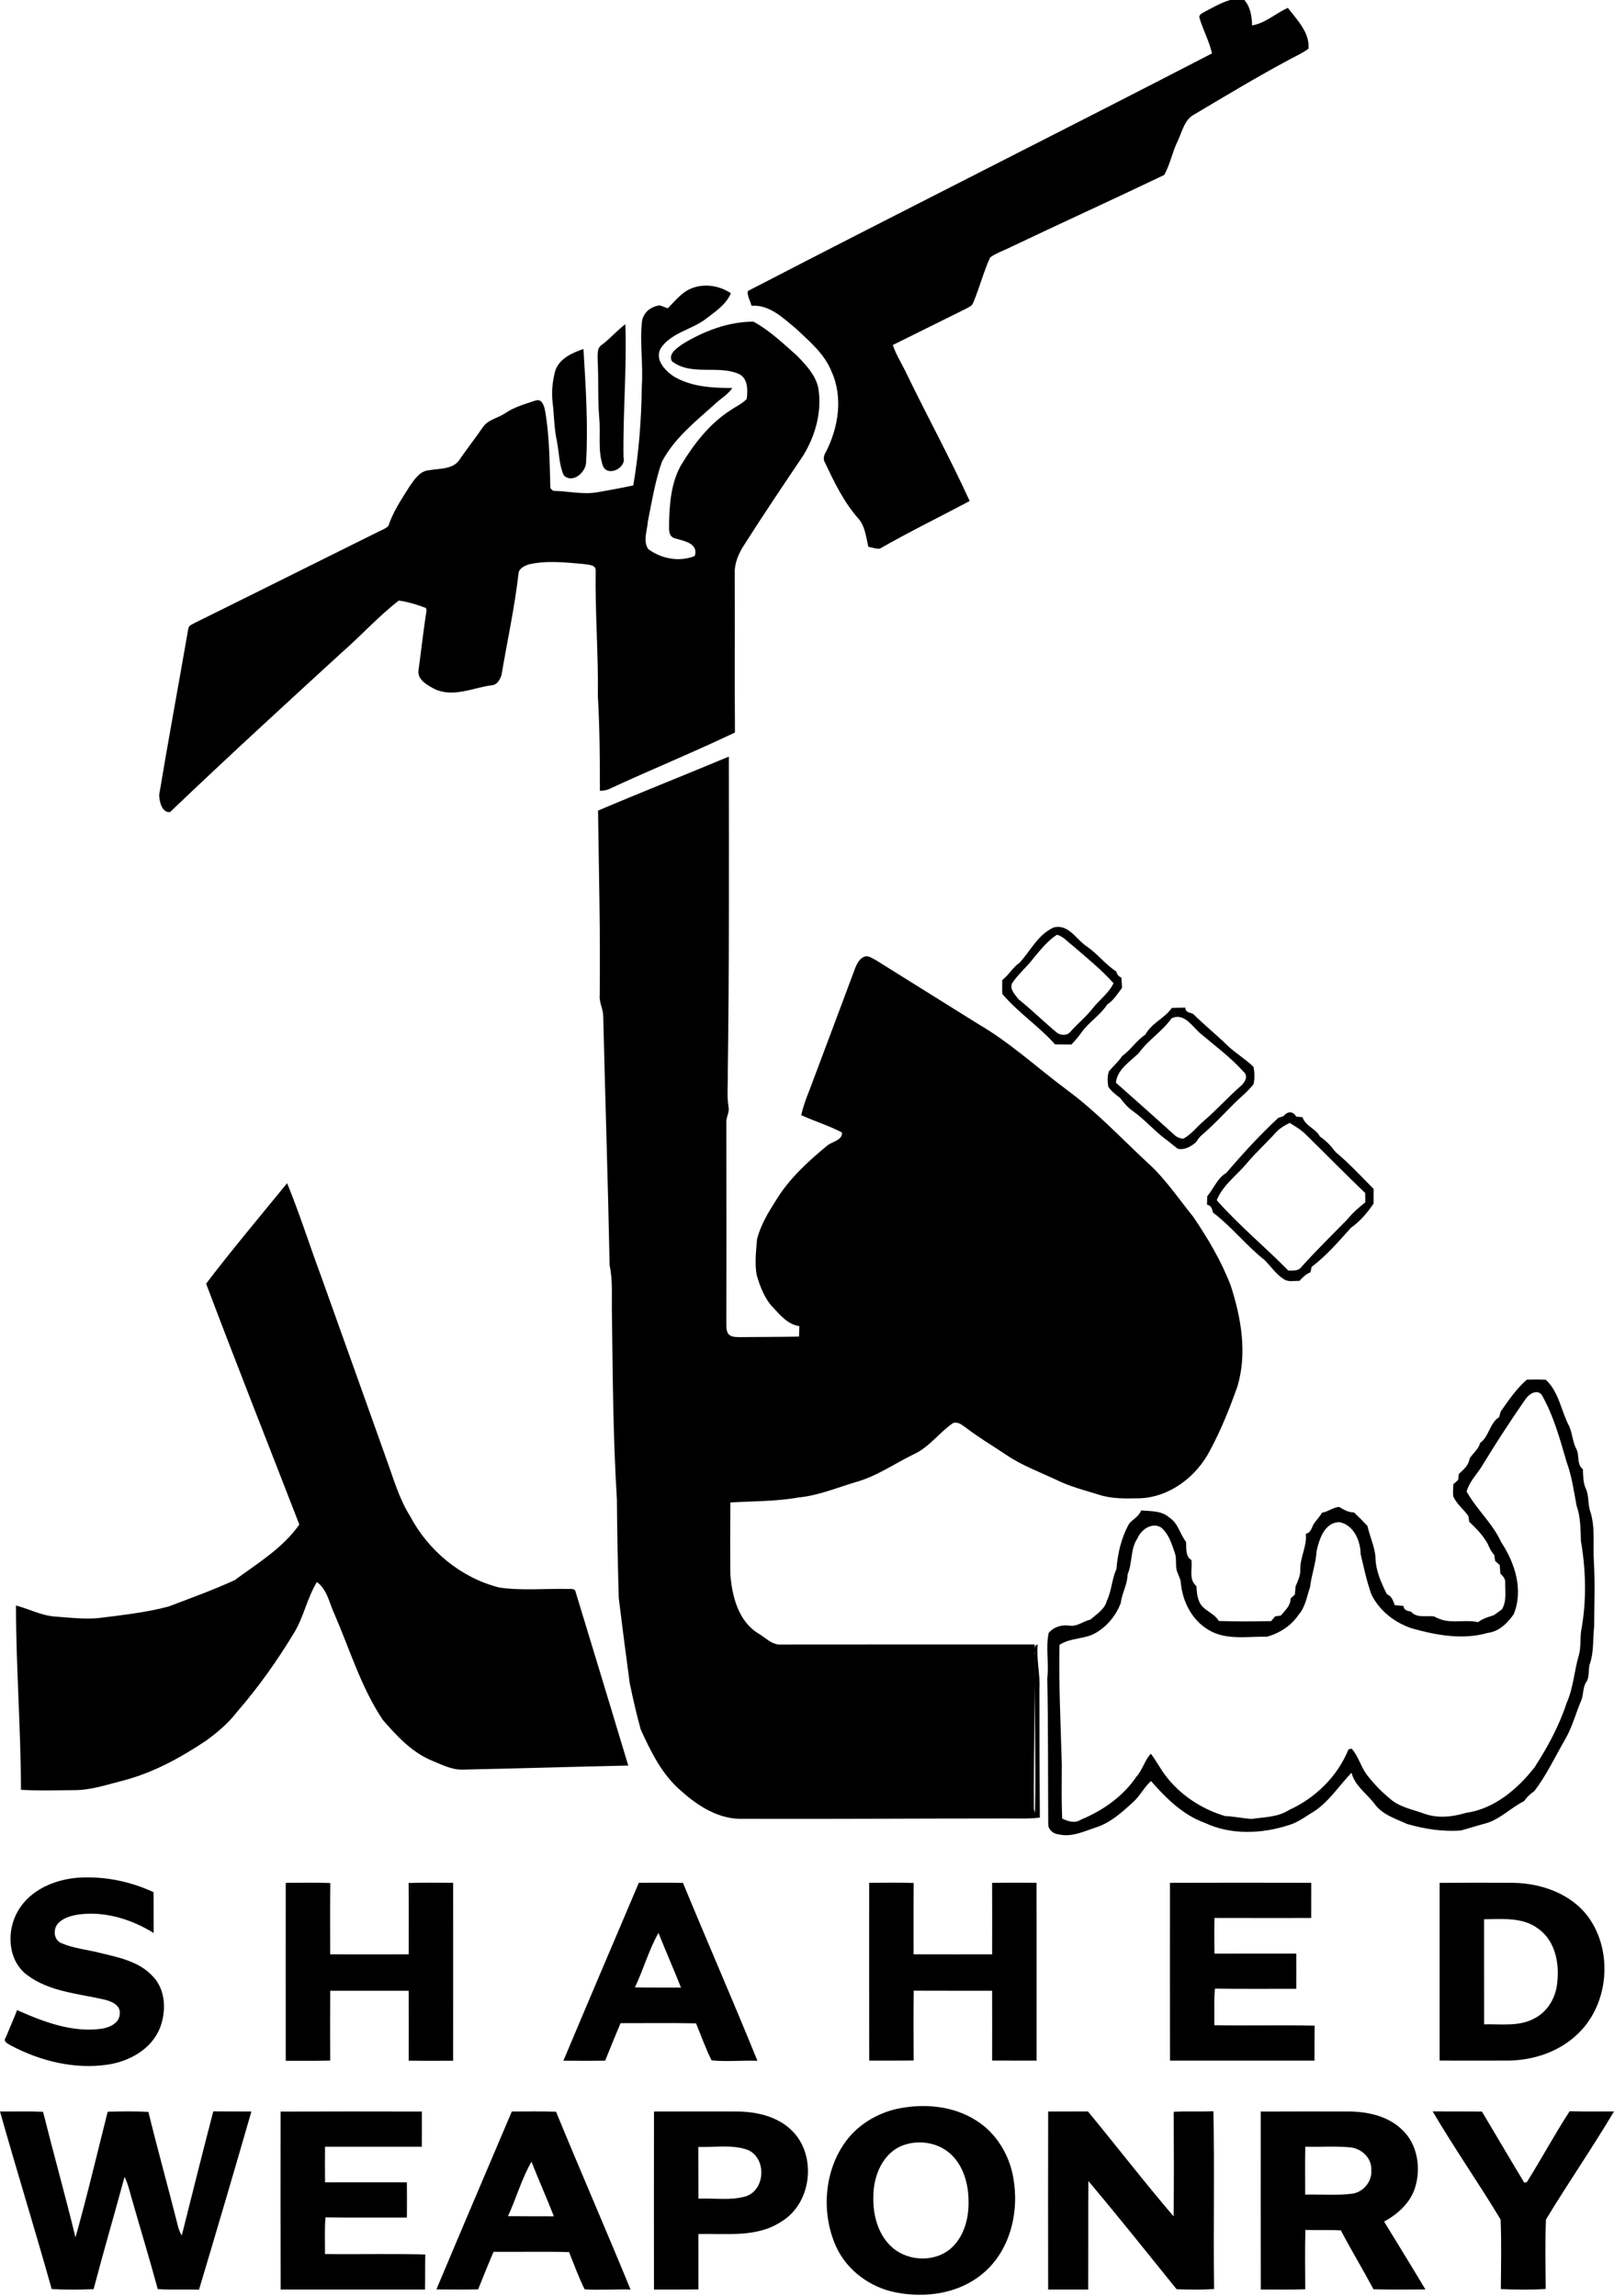 <svg xmlns="http://www.w3.org/2000/svg" xmlns:xlink="http://www.w3.org/1999/xlink" id="Shape_1_1_" x="0px" y="0px" width="90px" height="128px" viewBox="0 0 90 128" xml:space="preserve"><g id="Shape_1">	<g>		<path fill-rule="evenodd" clip-rule="evenodd" d="M41.905,17.049c1.006-0.076,1.767,0.687,2.484,1.276   c0.748,0.707,1.582,1.397,1.975,2.38c0.659,1.435,0.391,3.123-0.307,4.489c-0.116,0.188-0.178,0.413-0.046,0.613   c0.51,1.085,1.041,2.184,1.84,3.091c0.398,0.435,0.434,1.047,0.573,1.592c0.211,0.036,0.421,0.121,0.64,0.1   c1.639-0.94,3.341-1.767,5.008-2.655c-1.086-2.373-2.34-4.674-3.481-7.022c-0.259-0.563-0.607-1.086-0.806-1.676   c1.354-0.669,2.705-1.343,4.061-2.013c0.148-0.09,0.347-0.15,0.415-0.33c0.356-0.829,0.573-1.718,0.951-2.538   c0.318-0.238,0.704-0.36,1.058-0.537c2.875-1.371,5.777-2.688,8.648-4.063c0.332-0.586,0.449-1.269,0.744-1.874   c0.258-0.529,0.375-1.218,0.947-1.509c1.752-1.042,3.502-2.094,5.301-3.058c0.354-0.194,0.73-0.354,1.053-0.602   c0.079-0.892-0.64-1.614-1.15-2.273c-0.676,0.298-1.256,0.859-1.995,0.977c-0.007-0.535-0.103-1.089-0.491-1.484   c-0.771-0.076-1.443,0.361-2.1,0.695c-0.131,0.096-0.396,0.154-0.343,0.37c0.202,0.671,0.542,1.296,0.702,1.979   c-8.611,4.453-17.281,8.792-25.888,13.252C41.656,16.511,41.846,16.776,41.905,17.049z M9.482,45.279   c3.146-3.006,6.358-5.95,9.569-8.89c1.082-0.945,2.049-2.023,3.187-2.904c0.516,0.074,1.026,0.227,1.512,0.416l0.036,0.122   c-0.175,1.111-0.295,2.229-0.448,3.343c-0.08,0.526,0.476,0.826,0.866,1.036c1.04,0.52,2.157-0.055,3.214-0.194   c0.302-0.017,0.46-0.313,0.546-0.566c0.318-1.875,0.726-3.737,0.946-5.63c0.001-0.308,0.334-0.464,0.585-0.545   c1-0.228,2.035-0.107,3.042-0.021c0.253,0.051,0.719,0.021,0.678,0.403c-0.033,2.32,0.155,4.637,0.123,6.957   c0.103,1.761,0.112,3.523,0.114,5.285c0.181,0.005,0.354-0.028,0.52-0.1c2.323-1.078,4.699-2.045,7.01-3.149   c-0.022-2.95,0.001-5.901-0.012-8.853c-0.023-0.593,0.223-1.155,0.547-1.638c1.065-1.677,2.177-3.323,3.285-4.971   c0.633-1.047,0.999-2.289,0.859-3.518c-0.063-0.826-0.668-1.459-1.212-2.024c-0.772-0.68-1.525-1.41-2.434-1.904   c-1.413,0-2.791,0.536-3.985,1.268c-0.287,0.219-0.775,0.511-0.565,0.939c1.063,0.823,2.504,0.218,3.673,0.683   c0.575,0.216,0.567,0.913,0.5,1.422c-0.263,0.279-0.629,0.43-0.938,0.65c-1.159,0.754-2.015,1.872-2.723,3.04   c-0.543,0.961-0.639,2.092-0.668,3.173c0.015,0.307-0.083,0.746,0.279,0.892c0.492,0.157,1.378,0.259,1.154,0.997   c-0.845,0.352-1.878,0.16-2.597-0.386c-0.303-0.458-0.053-1.026-0.021-1.526c0.226-1.119,0.405-2.258,0.785-3.339   c0.678-1.291,1.846-2.223,2.915-3.18c0.327-0.323,0.752-0.546,1.014-0.934c-1.118,0.002-2.308-0.061-3.29-0.657   c-0.476-0.334-1.04-0.916-0.713-1.542c0.561-0.861,1.666-1.035,2.458-1.604c0.548-0.424,1.177-0.816,1.462-1.48   c-0.642-0.431-1.494-0.563-2.215-0.264c-0.542,0.222-0.901,0.707-1.306,1.105c-0.111-0.042-0.333-0.125-0.442-0.167   c-0.5,0.065-0.927,0.395-0.996,0.916c-0.127,1.201,0.078,2.415-0.009,3.62c-0.022,1.842-0.162,3.689-0.474,5.506   c-0.652,0.139-1.307,0.26-1.964,0.374c-0.834,0.156-1.668-0.062-2.504-0.072c-0.039-0.036-0.117-0.11-0.156-0.146   c-0.042-1.427-0.044-2.865-0.286-4.274c-0.046-0.276-0.169-0.753-0.551-0.612c-0.579,0.195-1.182,0.357-1.689,0.71   c-0.409,0.271-0.966,0.353-1.247,0.788c-0.412,0.599-0.863,1.17-1.274,1.77c-0.358,0.58-1.126,0.509-1.71,0.613   c-0.532,0.037-0.826,0.53-1.104,0.92c-0.442,0.701-0.911,1.4-1.174,2.194c-0.173,0.164-0.415,0.236-0.622,0.35   c-3.385,1.674-6.76,3.367-10.148,5.037c-0.134,0.087-0.342,0.133-0.381,0.315c-0.537,3.098-1.111,6.19-1.628,9.291   C8.888,44.685,9.018,45.319,9.482,45.279z M33.416,23.304c0.08,0.873-0.086,1.777,0.187,2.627   c0.229,0.706,1.348,0.179,1.164-0.445c-0.033-2.471,0.189-4.938,0.104-7.408c-0.46,0.344-0.834,0.784-1.29,1.134   c-0.325,0.188-0.244,0.593-0.253,0.908C33.384,21.18,33.325,22.244,33.416,23.304z M31.052,24.586   c0.127,0.635,0.118,1.318,0.383,1.916c0.495,0.489,1.244-0.173,1.247-0.736c0.119-2.102-0.021-4.209-0.147-6.306   c-0.622,0.207-1.33,0.526-1.566,1.192c-0.159,0.574-0.224,1.18-0.156,1.774C30.904,23.146,30.894,23.874,31.052,24.586z    M57.862,91.685c-0.262,0.072-0.122,0.407-0.165,0.603c-0.024,2.932,0.072,5.863,0.016,8.792   c-0.014-0.055-0.046-0.163-0.061-0.219c-0.013-3.059,0.057-6.117,0.045-9.175c-4.702,0.005-9.404-0.004-14.106,0.005   c-0.546,0.057-0.922-0.412-1.363-0.652c-1.067-0.694-1.403-2.042-1.502-3.236c-0.013-1.344-0.009-2.687,0-4.03   c1.258-0.078,2.526-0.054,3.77-0.276c1.109-0.102,2.143-0.538,3.201-0.854c1.168-0.319,2.166-1.025,3.242-1.553   c0.873-0.391,1.428-1.213,2.201-1.743c0.297-0.107,0.531,0.131,0.758,0.284c0.697,0.53,1.451,0.979,2.18,1.465   c0.891,0.614,1.914,0.981,2.884,1.442c0.728,0.354,1.514,0.552,2.283,0.791c0.743,0.251,1.544,0.225,2.317,0.209   c1.678-0.062,3.168-1.218,3.916-2.679c0.611-1.132,1.088-2.33,1.518-3.54c0.562-1.85,0.216-3.832-0.365-5.63   c-0.521-1.367-1.273-2.635-2.092-3.842c-0.84-1.038-1.585-2.167-2.592-3.057c-1.475-1.379-2.864-2.861-4.498-4.054   c-1.629-1.218-3.132-2.61-4.893-3.635c-1.902-1.187-3.803-2.375-5.705-3.561c-0.19-0.097-0.387-0.254-0.614-0.213   c-0.313,0.1-0.463,0.422-0.571,0.707c-0.837,2.252-1.688,4.5-2.53,6.751c-0.181,0.454-0.354,0.914-0.457,1.394   c0.751,0.338,1.544,0.583,2.272,0.964c0.033,0.461-0.6,0.506-0.871,0.772c-1.051,0.868-2.077,1.814-2.795,2.988   c-0.437,0.688-0.877,1.401-1.073,2.203c-0.051,0.659-0.137,1.334-0.016,1.991c0.193,0.654,0.445,1.323,0.927,1.822   c0.406,0.431,0.827,0.939,1.453,1.021c-0.007,0.193-0.015,0.387-0.021,0.584c-1.09,0.021-2.18,0.017-3.269,0.029   c-0.227-0.007-0.492,0.016-0.662-0.165c-0.146-0.186-0.111-0.434-0.122-0.652c0.013-3.72,0.006-7.441,0-11.163   c-0.015-0.291,0.188-0.557,0.123-0.851c-0.103-0.632-0.026-1.272-0.043-1.907c0.083-5.877,0.066-11.753,0.061-17.63   c-2.426,1.016-4.873,1.982-7.295,3.012c0.048,3.429,0.133,6.855,0.093,10.286c-0.039,0.401,0.189,0.761,0.195,1.158   c0.113,4.638,0.266,9.271,0.358,13.909c0.192,0.903,0.104,1.825,0.129,2.74c0.046,3.434,0.063,6.869,0.276,10.297   c0.013,1.839,0.052,3.68,0.105,5.518c0.194,1.584,0.398,3.166,0.612,4.747c0.179,0.862,0.377,1.722,0.609,2.571   c0.577,1.264,1.21,2.567,2.302,3.47c0.93,0.836,2.108,1.564,3.401,1.517c4.916,0.015,9.828-0.019,14.743-0.019   c0.604-0.004,1.212,0.026,1.813-0.049c-0.018-2.395-0.023-4.789-0.023-7.182C58.007,93.331,57.785,92.517,57.862,91.685z    M62.566,55.082c-0.009-0.193-0.02-0.383-0.032-0.573c-0.155-0.062-0.25-0.175-0.283-0.339c-0.603-0.387-1.047-0.985-1.643-1.396   c-0.597-0.384-1.008-1.264-1.843-1.066c-0.879,0.39-1.292,1.294-1.911,1.97c-0.385,0.261-0.602,0.687-0.968,0.969   c-0.004,0.256-0.002,0.512,0.002,0.769c0.877,1.033,2.047,1.807,2.943,2.813c0.306,0.009,0.611,0.009,0.916,0.006   c0.217-0.222,0.412-0.461,0.592-0.713c0.414-0.56,1.03-0.935,1.408-1.524C62.107,55.777,62.312,55.402,62.566,55.082z    M60.93,56.222c-0.372,0.481-0.852,0.858-1.25,1.316c-0.19,0.226-0.574,0.201-0.781,0.01c-0.717-0.597-1.379-1.256-2.107-1.836   c-0.184-0.249-0.496-0.545-0.361-0.881c0.352-0.533,0.859-0.94,1.237-1.455c0.386-0.451,0.763-0.939,1.271-1.257   c0.355,0.087,0.588,0.396,0.873,0.604c0.78,0.677,1.593,1.323,2.281,2.1C61.826,55.377,61.305,55.745,60.93,56.222z    M62.456,61.212c0.204,0.272,0.427,0.537,0.71,0.733c0.701,0.498,1.256,1.172,1.958,1.669c0.181,0.146,0.366,0.292,0.55,0.438   c0.395,0.079,0.723-0.121,1.014-0.362c0.073-0.117,0.154-0.226,0.245-0.33c0.677-0.575,1.284-1.228,1.911-1.856   c0.355-0.35,0.754-0.656,1.057-1.057c0.067-0.313,0.064-0.656-0.008-0.968c-0.46-0.448-1.021-0.769-1.479-1.216   c-0.613-0.596-1.281-1.132-1.887-1.736c-0.182-0.074-0.44-0.081-0.426-0.345c-0.254,0-0.506,0.006-0.76,0.019   c-0.404,0.581-1.135,0.848-1.475,1.488c-0.498,0.323-0.81,0.851-1.291,1.19c-0.204,0.315-0.494,0.559-0.734,0.846   c-0.104,0.271-0.086,0.58-0.042,0.864C61.965,60.845,62.215,61.03,62.456,61.212z M63.508,58.707   c0.52-0.725,1.307-1.201,1.821-1.932c0.708-0.321,1.136,0.442,1.595,0.835c0.83,0.706,1.717,1.355,2.443,2.173   c0.233,0.205,0.065,0.527-0.111,0.707c-0.741,0.641-1.395,1.378-2.138,2.018c-0.382,0.318-0.681,0.741-1.126,0.979   c-0.195,0-0.375-0.087-0.516-0.218c-1.077-0.979-2.163-1.937-3.249-2.901C62.301,59.613,63.019,59.197,63.508,58.707z    M72.631,62.293c-0.088-0.01-0.264-0.027-0.353-0.038c-0.185-0.317-0.484-0.303-0.702-0.025c-0.076,0.025-0.225,0.076-0.3,0.101   c-1.03,0.96-1.982,1.996-2.895,3.067c-0.337,0.19-0.532,0.528-0.741,0.84c-0.096,0.162-0.206,0.314-0.323,0.464   c-0.006,0.153-0.011,0.309-0.012,0.466c0.229,0.04,0.288,0.234,0.329,0.435c1.033,0.785,1.85,1.833,2.871,2.644   c0.363,0.351,0.639,0.797,1.076,1.069c0.254,0.184,0.588,0.09,0.881,0.1c0.174-0.195,0.365-0.381,0.612-0.479   c0.017-0.075,0.05-0.226,0.065-0.301c0.822-0.617,1.504-1.415,2.189-2.176c0.508-0.363,0.919-0.839,1.265-1.354   c0.001-0.274,0.001-0.547,0.001-0.817c-0.691-0.702-1.366-1.428-2.122-2.059c-0.245-0.33-0.528-0.633-0.87-0.86   C73.367,62.917,72.801,62.796,72.631,62.293z M76.126,66.519c0.001,0.173,0.003,0.345,0.006,0.519   c-0.354,0.28-0.696,0.576-0.981,0.928c-0.867,0.892-1.762,1.758-2.59,2.686c-0.176,0.224-0.472,0.191-0.722,0.189   c-1.308-1.33-2.757-2.521-3.992-3.923c0.343-0.843,1.11-1.375,1.676-2.055c0.491-0.589,1.063-1.102,1.576-1.67   c0.218-0.261,0.515-0.432,0.815-0.584c0.324,0.197,0.656,0.394,0.924,0.669C73.938,64.353,75.014,65.455,76.126,66.519z    M4.119,99.812c0.938,0.006,1.831-0.302,2.73-0.53c1.679-0.432,3.217-1.277,4.652-2.234c0.622-0.458,1.223-0.958,1.696-1.576   c1.19-1.366,2.241-2.849,3.181-4.398c0.556-0.896,0.745-1.969,1.292-2.867c0.591,0.433,0.695,1.196,0.993,1.82   c0.854,1.972,1.479,4.067,2.684,5.869c0.761,0.874,1.573,1.759,2.653,2.234c0.583,0.234,1.167,0.56,1.813,0.536   c3.073-0.063,6.146-0.159,9.221-0.225c-0.975-3.223-1.946-6.447-2.932-9.666c-0.038-0.254-0.335-0.161-0.505-0.182   c-1.252-0.022-2.515,0.104-3.758-0.079c-2.13-0.538-3.955-2.05-4.977-3.988c-0.6-0.954-0.907-2.047-1.289-3.097   c-1.226-3.437-2.451-6.874-3.683-10.311c-0.636-1.711-1.186-3.459-1.88-5.148c-1.514,1.859-3.067,3.696-4.516,5.603   c1.692,4.489,3.464,8.953,5.197,13.429c-0.917,1.314-2.328,2.16-3.598,3.097c-1.202,0.555-2.452,1.003-3.688,1.473   c-1.277,0.342-2.595,0.477-3.903,0.645c-0.796,0.074-1.595-0.021-2.389-0.081c-0.781-0.042-1.479-0.426-2.225-0.619   c0.009,3.425,0.271,6.85,0.283,10.275C2.153,99.854,3.138,99.818,4.119,99.812z M58.452,101.713   c-0.004,0.318,0.304,0.548,0.603,0.568c0.709,0.163,1.393-0.171,2.051-0.389c0.816-0.257,1.463-0.85,2.08-1.416   c0.389-0.344,0.609-0.83,0.997-1.172c0.837,0.953,1.767,1.885,2.985,2.325c1.471,0.696,3.19,0.623,4.71,0.129   c0.512-0.148,0.935-0.491,1.39-0.756c0.85-0.557,1.4-1.439,2.096-2.161c0.179,0.728,0.859,1.168,1.291,1.745   c0.438,0.604,1.168,0.814,1.813,1.114c0.971,0.278,1.986,0.439,2.998,0.361c0.438-0.119,0.871-0.261,1.311-0.377   c0.841-0.21,1.442-0.88,2.201-1.254c0.16-0.225,0.355-0.414,0.584-0.569c0.684-0.901,1.162-1.929,1.726-2.903   c0.392-0.674,0.578-1.436,0.884-2.147c0.143-0.323,0.073-0.708,0.271-1.009c0.221-0.313,0.096-0.719,0.219-1.063   c0.224-0.664,0.152-1.372,0.232-2.058c0.002-1.204,0.055-2.41-0.016-3.614c-0.06-0.919,0.086-1.864-0.189-2.758   c-0.162-0.428-0.068-0.904-0.266-1.32c-0.154-0.34-0.135-0.715-0.158-1.075c-0.367-0.277-0.17-0.775-0.371-1.137   c-0.203-0.386-0.213-0.832-0.379-1.229c-0.468-0.864-0.567-1.922-1.319-2.619c-0.353-0.018-0.706-0.018-1.058-0.006   c-0.585,0.518-1.023,1.152-1.461,1.791c-0.021,0.074-0.061,0.223-0.081,0.298c-0.536,0.339-0.563,1.09-1.064,1.444   c-0.085,0.353-0.399,0.569-0.583,0.868c-0.049,0.377-0.344,0.619-0.603,0.862c-0.009,0.081-0.028,0.246-0.036,0.329   c-0.066,0.06-0.199,0.178-0.266,0.237c-0.011,0.227-0.035,0.455-0.006,0.683c0.189,0.428,0.58,0.716,0.844,1.098   c0.012,0.078,0.033,0.237,0.045,0.317c0.388,0.366,0.772,0.753,1.031,1.228c0.096,0.22,0.193,0.443,0.365,0.618   c0.014,0.086,0.038,0.256,0.049,0.34c0.064,0.056,0.191,0.168,0.256,0.225c0.01,0.157,0.021,0.317,0.035,0.478   c0.133,0.134,0.291,0.283,0.27,0.494c-0.01,0.503,0.097,1.062-0.192,1.511c-0.149,0.102-0.296,0.207-0.44,0.314   c-0.305,0.096-0.625,0.186-0.879,0.388c-0.666-0.154-1.367,0.065-2.022-0.136c-0.153-0.048-0.3-0.11-0.437-0.185   c-0.434-0.059-0.963,0.116-1.287-0.271c-0.197-0.032-0.396-0.074-0.418-0.313c-0.162-0.014-0.322-0.03-0.481-0.043   c-0.093-0.236-0.172-0.513-0.437-0.604c-0.334-0.658-0.643-1.362-0.641-2.113c-0.066-0.587-0.318-1.13-0.448-1.701   c-0.241-0.258-0.491-0.509-0.747-0.752c-0.311,0-0.574-0.147-0.829-0.308c-0.34,0.023-0.622,0.272-0.96,0.323   c-0.119,0.222-0.299,0.398-0.443,0.602c-0.135,0.21-0.166,0.53-0.459,0.572c0.08,0.69-0.322,1.306-0.304,1.99   c0.011,0.332-0.134,0.638-0.263,0.937c-0.016,0.153-0.031,0.307-0.043,0.463c-0.061,0.057-0.18,0.169-0.24,0.224   c0.006,0.41-0.309,0.655-0.539,0.946c-0.079,0.012-0.238,0.033-0.317,0.045c-0.058,0.066-0.173,0.198-0.229,0.266   c-0.974,0.017-1.944,0.028-2.917-0.008c-0.258-0.474-0.945-0.593-1.114-1.149c-0.105-0.255-0.11-0.531-0.135-0.801   c-0.439-0.355-0.21-0.964-0.277-1.445c-0.349-0.233-0.272-0.661-0.298-1.018c-0.344-0.429-0.439-1.048-0.938-1.357   c-0.43-0.39-1.032-0.345-1.57-0.393c-0.112,0.34-0.457,0.483-0.668,0.743c-0.436,0.771-0.635,1.655-0.707,2.53   c-0.257,0.561-0.262,1.195-0.529,1.755c-0.121,0.488-0.574,0.752-0.925,1.061c-0.401,0.082-0.729,0.401-1.157,0.334   c-0.437-0.063-0.881,0.065-1.168,0.411c-0.17,0.832,0.024,1.69-0.076,2.53C58.453,96.288,58.434,99.003,58.452,101.713z    M59.08,91.712c0.599-0.41,1.433-0.299,2.055-0.688c0.623-0.368,1.099-0.965,1.36-1.638c0.063-0.557,0.376-1.04,0.382-1.607   c0.281-0.647,0.143-1.399,0.547-2.001c0.202-0.484,0.779-0.907,1.3-0.626c0.437,0.348,0.612,0.913,0.784,1.426   c0.134,0.361-0.004,0.771,0.16,1.125c0.059,0.168,0.154,0.327,0.174,0.512c0.086,1.053,0.607,2.108,1.542,2.657   c0.979,0.602,2.175,0.362,3.261,0.386c0.697-0.192,1.357-0.608,1.764-1.222c0.387-0.431,0.457-1.021,0.645-1.547   c0.072-0.682,0.33-1.328,0.363-2.017c0.154-0.667,0.445-1.59,1.27-1.604c0.8,0.154,1.174,1.037,1.184,1.775   c0.179,0.76,0.338,1.521,0.602,2.257c0.449,0.916,1.311,1.585,2.272,1.896c1.362,0.381,2.83,0.65,4.222,0.246   c0.621-0.072,1.098-0.546,1.439-1.036c0.557-1.345,0.074-2.857-0.693-4.016c-0.477-1.048-1.376-1.832-1.932-2.83   c0.171-0.597,0.639-1.024,0.939-1.55c0.738-1.217,1.521-2.405,2.329-3.577c0.185-0.287,0.635-0.606,0.918-0.266   c0.665,1.161,1.017,2.468,1.39,3.745c0.292,0.788,0.404,1.63,0.56,2.454c0.226,0.627,0.212,1.296,0.239,1.952   c0.284,1.664,0.322,3.382,0.006,5.044c-0.05,0.435-0.004,0.882-0.117,1.31c-0.267,0.887-0.305,1.838-0.69,2.69   c-0.415,1.274-1.064,2.46-1.788,3.583c-0.958,1.219-2.25,2.317-3.83,2.535c-0.769,0.234-1.632,0.32-2.393,0.016   c-0.654-0.226-1.387-0.368-1.9-0.866c-0.479-0.389-0.897-0.845-1.27-1.335c-0.303-0.445-0.445-0.99-0.801-1.398   c-0.045,0.01-0.135,0.03-0.178,0.041c-0.613,1.508-1.839,2.708-3.311,3.379c-0.631,0.407-1.391,0.396-2.105,0.5   c-0.492-0.037-0.977-0.141-1.471-0.162c-1.313-0.393-2.515-1.181-3.34-2.287c-0.283-0.384-0.504-0.812-0.796-1.188   c-0.345,0.371-0.454,0.892-0.795,1.269c-0.747,1.108-1.876,1.902-3.099,2.405c-0.327,0.224-0.727,0.104-1.049-0.061   c-0.043-1.004-0.024-2.01-0.021-3.016C59.149,96.156,59.032,93.932,59.08,91.712z M0.608,114.049   c1.64,0.871,3.55,1.342,5.405,1.066c1.181-0.179,2.381-0.83,2.876-1.971c0.395-0.951,0.377-2.193-0.379-2.963   c-0.761-0.822-1.906-1.049-2.947-1.298c-0.708-0.182-1.455-0.245-2.13-0.536c-0.454-0.174-0.495-0.811-0.174-1.126   c0.338-0.343,0.837-0.442,1.296-0.497c1.413-0.137,2.821,0.314,4.015,1.053c-0.007-0.759,0-1.519-0.007-2.276   c-1.289-0.602-2.729-0.895-4.15-0.812c-1.322,0.087-2.722,0.662-3.41,1.855c-0.657,1.111-0.58,2.776,0.519,3.582   c1.235,0.925,2.824,1.023,4.276,1.359c0.39,0.089,0.934,0.3,0.88,0.797c-0.013,0.518-0.565,0.764-1.005,0.832   c-1.644,0.231-3.245-0.384-4.72-1.038c-0.194,0.512-0.424,1.011-0.626,1.52C0.134,113.831,0.456,113.953,0.608,114.049z    M15.933,104.98c0,3.308-0.003,6.614,0.001,9.922c0.826-0.003,1.651,0.01,2.479-0.011c-0.004-1.298-0.009-2.597,0.001-3.894   c1.458,0.001,2.915,0,4.373,0.001c0.009,1.298,0.004,2.598,0.003,3.896c0.826,0.015,1.65,0.006,2.476,0.006   c0.004-3.307,0.004-6.615,0.001-9.923c-0.829,0.002-1.656-0.019-2.483,0.012c0.016,1.326,0.004,2.652,0.006,3.979   c-1.459,0.004-2.919,0.001-4.378,0c0-1.326-0.01-2.652,0.006-3.979C17.588,104.961,16.761,104.977,15.933,104.98z M34.603,112.804   c1.402,0.003,2.807-0.018,4.21,0.01c0.288,0.688,0.529,1.401,0.869,2.065c0.846,0.084,1.702-0.009,2.553,0.024   c-1.345-3.321-2.786-6.605-4.151-9.92c-0.82-0.017-1.642-0.006-2.461-0.007c-1.404,3.306-2.815,6.609-4.206,9.921   c0.776,0.006,1.551,0.011,2.328-0.003C34.027,114.196,34.308,113.496,34.603,112.804z M36.718,107.77   c0.405,1.021,0.849,2.027,1.255,3.049c-0.856-0.005-1.712,0.009-2.567-0.01C35.878,109.81,36.178,108.729,36.718,107.77z    M55.322,104.982c0.006,1.327,0.004,2.656,0.001,3.985c-1.46,0.001-2.919,0.004-4.38-0.002c0.002-1.325-0.008-2.651,0.006-3.978   c-0.827-0.026-1.655-0.014-2.482-0.008c0,3.305-0.003,6.608,0.002,9.913c0.826-0.003,1.653,0.007,2.48-0.008   c-0.008-1.297-0.016-2.594,0.003-3.891c1.458,0.009,2.913,0,4.37,0.004c0.006,1.298,0.002,2.595,0.001,3.892   c0.825,0.006,1.651,0.001,2.478,0.003c0.001-3.306,0.004-6.611-0.002-9.916C56.973,104.975,56.147,104.968,55.322,104.982z    M73.117,106.94c0.004-0.655,0.003-1.308,0.002-1.961c-2.627-0.008-5.254-0.009-7.879,0.001c0.001,3.305-0.005,6.608,0.002,9.913   h8.056c0.006-0.649-0.003-1.3,0.011-1.949c-1.865-0.045-3.73,0.007-5.596-0.026c0.016-0.68-0.029-1.362,0.035-2.039   c1.512,0.024,3.022,0.006,4.535,0.011c0.008-0.655,0.008-1.311,0-1.966c-1.52,0.002-3.039-0.003-4.56,0.003   c-0.013-0.663-0.016-1.327,0.001-1.989C69.522,106.944,71.32,106.94,73.117,106.94z M84.368,104.979   c-1.364-0.008-2.728-0.009-4.091,0.003c0,3.303-0.002,6.606,0,9.909c1.27,0,2.541,0.005,3.811,0   c1.438-0.013,2.916-0.508,3.947-1.543c1.674-1.642,1.912-4.536,0.551-6.438C87.627,105.587,85.949,105,84.368,104.979z    M86.834,110.55c-0.072,0.799-0.507,1.578-1.224,1.964c-0.866,0.5-1.903,0.33-2.854,0.356c-0.004-1.953-0.003-3.907-0.002-5.86   c1.021-0.005,2.162-0.131,3.028,0.532C86.723,108.207,86.963,109.469,86.834,110.55z M54.449,118.239   c-1.299-0.837-2.945-0.974-4.428-0.659c-1.107,0.251-2.145,0.865-2.832,1.78c-1.229,1.647-1.41,3.989-0.587,5.854   c0.598,1.36,1.913,2.326,3.356,2.604c1.637,0.325,3.472,0.069,4.791-1.011c1.581-1.27,2.107-3.483,1.75-5.417   C56.27,120.124,55.546,118.931,54.449,118.239z M53.105,125.287c-0.877,0.851-2.388,0.829-3.307,0.06   c-0.838-0.704-1.137-1.859-1.097-2.919c0.007-1.15,0.554-2.449,1.721-2.837c0.905-0.305,1.991-0.104,2.671,0.589   c0.659,0.664,0.908,1.631,0.916,2.544C54.026,123.644,53.783,124.631,53.105,125.287z M10.137,124.64   c-0.124-0.188-0.189-0.4-0.238-0.615c-0.529-2.094-1.112-4.175-1.624-6.274c-0.756-0.041-1.514-0.027-2.27-0.009   c-0.591,2.336-1.141,4.687-1.796,7.006c-0.57-2.343-1.223-4.664-1.809-7.003c-0.8-0.035-1.601-0.009-2.4-0.016   c0.933,3.309,1.955,6.591,2.882,9.9c0.778,0.044,1.559,0.038,2.338,0.005c0.549-2.095,1.161-4.171,1.725-6.261   c0.23,0.468,0.325,0.983,0.479,1.479c0.454,1.594,0.941,3.179,1.372,4.78c0.767,0.05,1.534,0.006,2.301,0.032   c0.99-3.308,1.966-6.619,2.921-9.935c-0.708-0.004-1.416,0.003-2.125-0.006C11.292,120.025,10.717,122.332,10.137,124.64z    M18.151,123.632c1.513,0.023,3.025,0.006,4.538,0.011c0.005-0.657,0.008-1.311-0.001-1.966c-1.521,0-3.041-0.001-4.562,0.002   c-0.009-0.662-0.007-1.324-0.001-1.985c1.799,0,3.599,0.003,5.397,0c0.004-0.655,0.003-1.308,0.001-1.961   c-2.626-0.007-5.251-0.007-7.877,0.002c-0.001,3.307-0.007,6.613,0.003,9.921c2.684,0.001,5.367-0.002,8.051,0.001   c0.013-0.651-0.002-1.304,0.015-1.956c-1.864-0.049-3.729,0-5.593-0.024C18.129,124.994,18.09,124.312,18.151,123.632z    M28.539,117.731c-1.404,3.304-2.814,6.606-4.205,9.918c0.775,0.009,1.551,0.013,2.328-0.003c0.281-0.701,0.561-1.401,0.86-2.094   c1.403,0.013,2.805-0.02,4.208,0.016c0.286,0.692,0.533,1.407,0.872,2.077c0.851,0.052,1.705-0.011,2.558,0.008   c-1.362-3.313-2.792-6.598-4.154-9.911C30.184,117.712,29.361,117.732,28.539,117.731z M28.325,123.565   c0.467-1,0.76-2.085,1.314-3.039c0.393,1.024,0.85,2.023,1.246,3.047C30.031,123.567,29.178,123.576,28.325,123.565z    M41.137,117.729c-1.558-0.003-3.113-0.003-4.669,0.002c-0.006,3.307-0.004,6.615-0.001,9.924   c0.826-0.002,1.651,0.007,2.477-0.008c-0.003-1.028-0.003-2.058-0.002-3.085c1.555-0.043,3.261,0.218,4.632-0.698   c1.699-1.018,1.989-3.685,0.59-5.065C43.373,118.011,42.219,117.744,41.137,117.729z M41.593,122.457   c-0.857,0.252-1.769,0.09-2.649,0.133c-0.007-0.962,0.002-1.923-0.006-2.884c0.911,0.027,1.867-0.147,2.744,0.158   C42.754,120.299,42.694,122.096,41.593,122.457z M67.662,117.715c-0.739,0.033-1.479-0.013-2.216,0.032   c0.013,1.943,0.019,3.887-0.003,5.83c-1.635-1.911-3.174-3.908-4.775-5.849c-0.74,0-1.48-0.002-2.22,0.001   c-0.009,3.309-0.006,6.617-0.001,9.926h2.234c0.009-2.018-0.004-4.034,0.008-6.051c1.672,1.984,3.291,4.015,4.922,6.035   c0.695,0.024,1.394,0.033,2.09-0.009C67.654,124.325,67.734,121.018,67.662,117.715z M78.902,121.991   c0.349-1.092,0.15-2.417-0.699-3.229c-0.772-0.764-1.898-1.023-2.953-1.032c-1.65-0.001-3.3-0.006-4.949,0.003   c0,3.308-0.005,6.614,0.002,9.923c0.826-0.005,1.653,0.015,2.48-0.015c-0.004-1.102-0.023-2.204,0.009-3.306   c0.657,0.013,1.317-0.01,1.976,0.021c0.582,1.109,1.23,2.18,1.821,3.284c0.963,0.029,1.929,0.013,2.894,0.01   c-0.755-1.27-1.535-2.521-2.301-3.783C77.938,123.454,78.632,122.835,78.902,121.991z M75.396,122.313   c-0.868,0.108-1.747,0.03-2.617,0.049c0-0.891-0.012-1.78,0.006-2.671c0.83,0.022,1.66-0.04,2.489,0.036   c0.64,0.051,1.226,0.592,1.192,1.263C76.52,121.631,76.025,122.227,75.396,122.313z M90,117.726   c-0.824-0.003-1.65,0.017-2.473-0.012c-0.837,1.286-1.566,2.642-2.379,3.943c-0.035,0.012-0.111,0.034-0.148,0.045   c-0.799-1.316-1.574-2.648-2.364-3.97c-0.917-0.009-1.832-0.001-2.747-0.007c1.2,2.044,2.564,3.993,3.787,6.025   c0.058,1.29,0.02,2.588,0.014,3.881c0.834,0.033,1.67,0.047,2.504-0.007c-0.012-1.291-0.047-2.587,0.013-3.874   C87.434,121.721,88.788,119.766,90,117.726z"></path>	</g></g></svg>